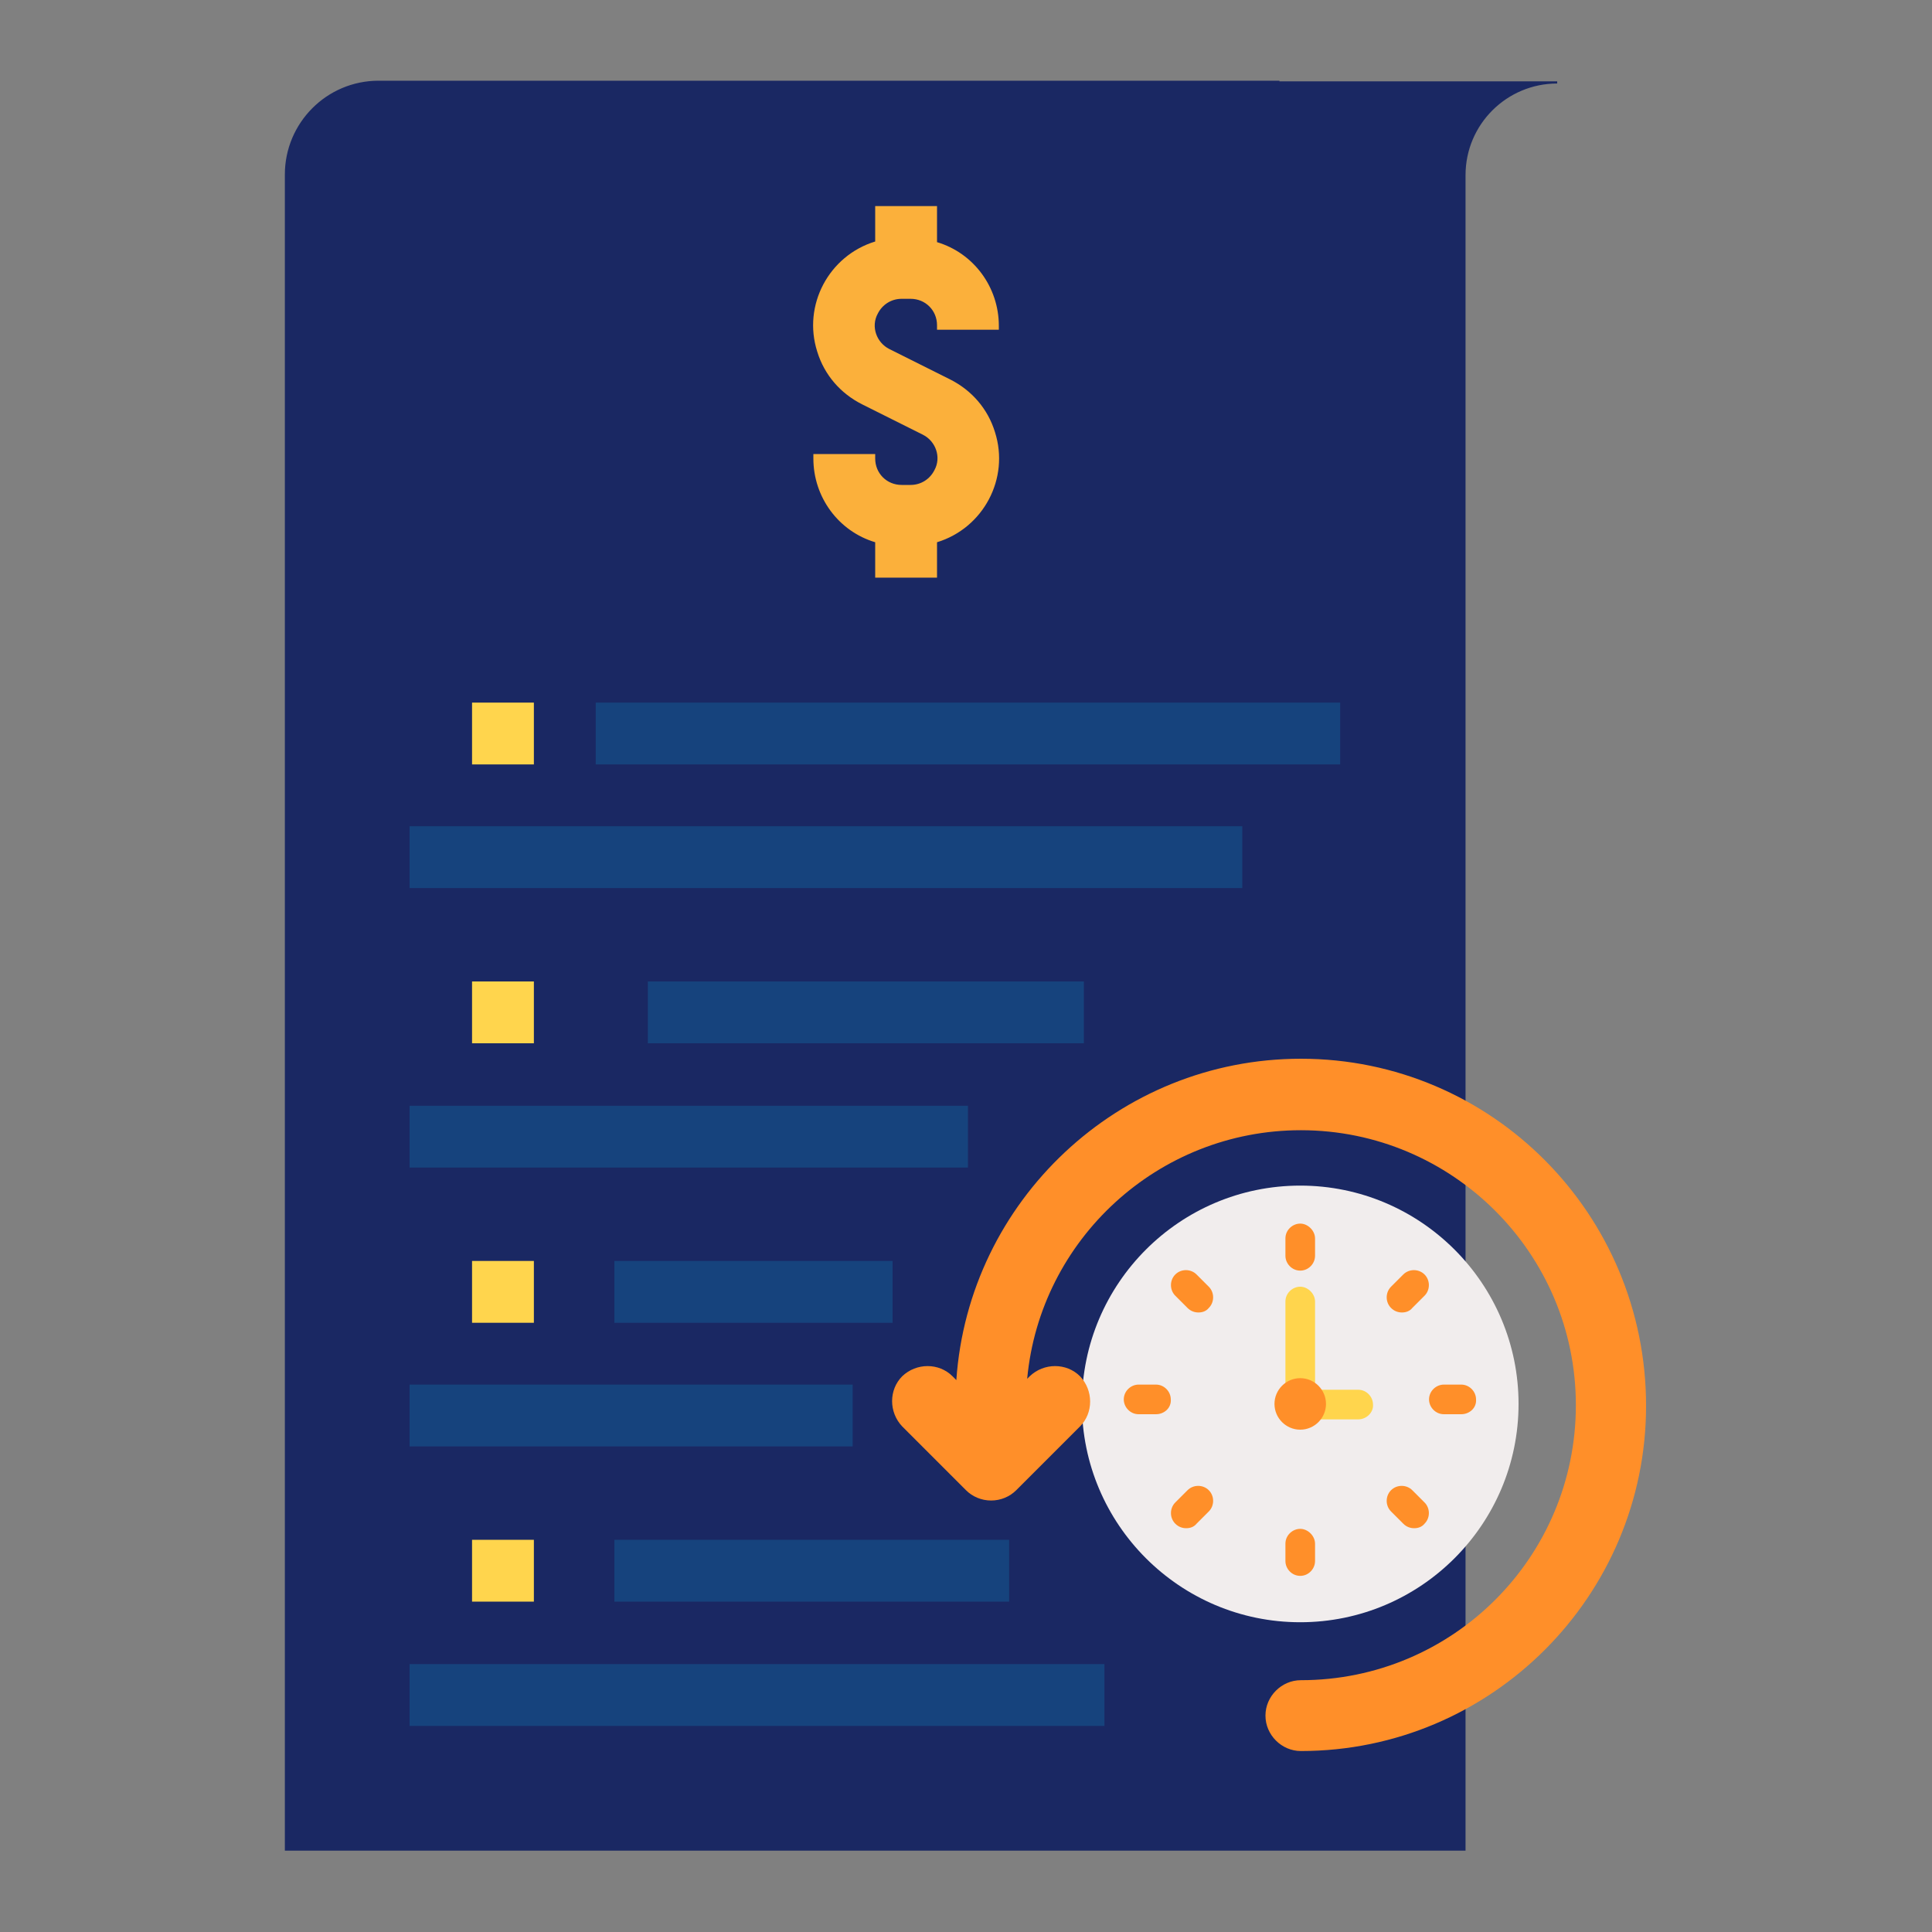 <svg xmlns="http://www.w3.org/2000/svg" xmlns:xlink="http://www.w3.org/1999/xlink" id="Layer_1" x="0px" y="0px" viewBox="0 0 300 300" style="enable-background:new 0 0 300 300;" xml:space="preserve">
<rect x="0" y="0" width="300" height="300" fill="#808080" stroke="none"/>
<style type="text/css">
	.st0{fill:none;}
	.st1{fill:#1A2863;stroke:#1A2863;stroke-width:0.336;stroke-miterlimit:10;}
	.st2{fill:#16437D;}
	.st3{fill:#FBB03B;}
	.st4{fill:#FFD54D;}
	.st5{fill:#F1EDED;}
	.st6{fill:#FF8F29;}
</style>
<g>
	<rect class="st0" width="300" height="300"></rect>
	<g id="Invoice_history">
		<path class="st1" d="M198.5,12.7H58.8c-8,0-14.4,6.5-14.4,14.4v260.1h183V27.2c0-8,6.5-14.4,14.4-14.4H198.5z"></path>
		<path class="st2" d="M63.6,171.7h86.7v9.6H63.6V171.7z"></path>
		<path class="st2" d="M100.6,152.4h67.7v9.6h-67.7V152.4z"></path>
		<path class="st2" d="M63.6,128.3h129.3v9.6H63.6V128.3z"></path>
		<path class="st2" d="M92.5,109.1h115.6v9.6H92.5V109.1z"></path>
		<path class="st2" d="M63.6,215h68.8v9.6H63.6V215z"></path>
		<path class="st2" d="M95.4,195.8h43.2v9.6H95.4V195.8z"></path>
		<path class="st2" d="M63.6,258.4h107.9v9.6H63.6V258.4z"></path>
		<path class="st2" d="M95.4,239.1h61.3v9.6H95.4V239.1z"></path>
		<path class="st3" d="M155.1,51.3v-0.7c0-6-3.9-11.3-9.6-13V32h-9.6v5.5c-7.2,2.2-11.3,9.9-9,17.1c1.1,3.6,3.6,6.5,7,8.2l9.4,4.7    c2,1,2.9,3.5,1.8,5.5c-0.7,1.4-2.1,2.3-3.7,2.3H140c-2.3,0-4.1-1.8-4.1-4.1v-0.7h-9.6v0.7c0,6,3.9,11.3,9.6,13v5.5h9.6v-5.5    c7.2-2.2,11.3-9.9,9-17.1c-1.1-3.6-3.6-6.5-7-8.2l-9.4-4.7c-2-1-2.9-3.5-1.8-5.5c0.7-1.4,2.1-2.3,3.7-2.3h1.4    c2.3,0,4.1,1.8,4.1,4.1v0.7H155.1z"></path>
		<g>
			<path class="st4" d="M73.3,109.1h9.6v9.6h-9.6V109.1z"></path>
			<path class="st4" d="M73.3,152.4h9.6v9.6h-9.6V152.4z"></path>
			<path class="st4" d="M73.3,195.8h9.6v9.6h-9.6V195.8z"></path>
			<path class="st4" d="M73.3,239.1h9.6v9.6h-9.6V239.1z"></path>
		</g>
		<g>
			<path class="st5" d="M235.8,218c0,18.7-15.2,33.9-33.9,33.9c-18.7,0-33.9-15.2-33.9-33.9c0-18.7,15.2-33.9,33.9-33.9     C220.6,184.1,235.8,199.3,235.8,218z"></path>
			<path class="st4" d="M210.9,220.4h-7c-1.3,0-2.3-1.1-2.3-2.3c0-1.3,1.1-2.3,2.3-2.3h7c1.3,0,2.3,1.1,2.3,2.3     C213.3,219.3,212.2,220.4,210.9,220.4z"></path>
			<path class="st4" d="M201.9,218.1c-1.3,0-2.3-1.1-2.3-2.3v-13.7c0-1.3,1.1-2.3,2.3-2.3s2.3,1.1,2.3,2.3v13.7     C204.2,217.1,203.2,218.1,201.9,218.1z"></path>
			<path class="st6" d="M205.9,218c0,2.2-1.8,4-4,4s-4-1.8-4-4c0-2.2,1.8-4,4-4S205.9,215.8,205.9,218z"></path>
			<g>
				<path class="st6" d="M201.9,197.3c-1.3,0-2.3-1.1-2.3-2.3v-2.7c0-1.3,1.1-2.3,2.3-2.3s2.3,1.1,2.3,2.3v2.7      C204.2,196.2,203.2,197.3,201.9,197.3z"></path>
				<path class="st6" d="M201.9,244.7c-1.3,0-2.3-1.1-2.3-2.3v-2.7c0-1.3,1.1-2.3,2.3-2.3s2.3,1.1,2.3,2.3v2.7      C204.2,243.6,203.2,244.7,201.9,244.7z"></path>
				<path class="st6" d="M226.9,219.6h-2.7c-1.3,0-2.3-1.1-2.3-2.3c0-1.3,1.1-2.3,2.3-2.3h2.7c1.3,0,2.3,1.1,2.3,2.3      C229.3,218.6,228.2,219.6,226.9,219.6z"></path>
				<path class="st6" d="M179.5,219.6h-2.7c-1.3,0-2.3-1.1-2.3-2.3c0-1.3,1.1-2.3,2.3-2.3h2.7c1.3,0,2.3,1.1,2.3,2.3      C181.9,218.6,180.8,219.6,179.5,219.6z"></path>
				<path class="st6" d="M217.7,203.8c-0.6,0-1.2-0.2-1.7-0.7c-0.9-0.9-0.9-2.4,0-3.3l1.9-1.9c0.9-0.9,2.4-0.9,3.3,0      c0.9,0.9,0.9,2.4,0,3.3l-1.9,1.9C218.9,203.6,218.3,203.8,217.7,203.8z"></path>
				<path class="st6" d="M184.2,237.3c-0.6,0-1.2-0.2-1.7-0.7c-0.9-0.9-0.9-2.4,0-3.3l1.9-1.9c0.9-0.9,2.4-0.9,3.3,0      c0.9,0.9,0.9,2.4,0,3.3l-1.9,1.9C185.4,237.1,184.8,237.3,184.2,237.3z"></path>
				<path class="st6" d="M219.6,237.3c-0.6,0-1.2-0.2-1.7-0.7l-1.9-1.9c-0.9-0.9-0.9-2.4,0-3.3c0.9-0.9,2.4-0.9,3.3,0l1.9,1.9      c0.9,0.9,0.9,2.4,0,3.3C220.8,237.1,220.2,237.3,219.6,237.3z"></path>
				<path class="st6" d="M186.1,203.8c-0.6,0-1.2-0.2-1.7-0.7l-1.9-1.9c-0.9-0.9-0.9-2.4,0-3.3c0.9-0.9,2.4-0.9,3.3,0l1.9,1.9      c0.9,0.9,0.9,2.4,0,3.3C187.3,203.6,186.7,203.8,186.1,203.8z"></path>
				<path class="st6" d="M202,164.4c-28.3,0-51.6,22.1-53.5,49.9l-0.6-0.6c-2.1-2.1-5.6-2.1-7.8,0c-2.1,2.1-2.1,5.6,0,7.8l9.9,9.9      c1,1,2.4,1.6,3.9,1.6c1.5,0,2.9-0.6,3.9-1.6l9.9-9.9c2.1-2.1,2.1-5.6,0-7.8c-2.1-2.1-5.6-2.1-7.8,0l-0.4,0.4      c2-21.6,20.3-38.6,42.5-38.6c23.5,0,42.7,19.1,42.7,42.7s-19.1,42.7-42.7,42.7c-3,0-5.5,2.5-5.5,5.5c0,3,2.5,5.5,5.5,5.5      c29.6,0,53.6-24.1,53.6-53.6C255.6,188.5,231.6,164.4,202,164.4z"></path>
			</g>
		</g>
	</g>
</g>
</svg>